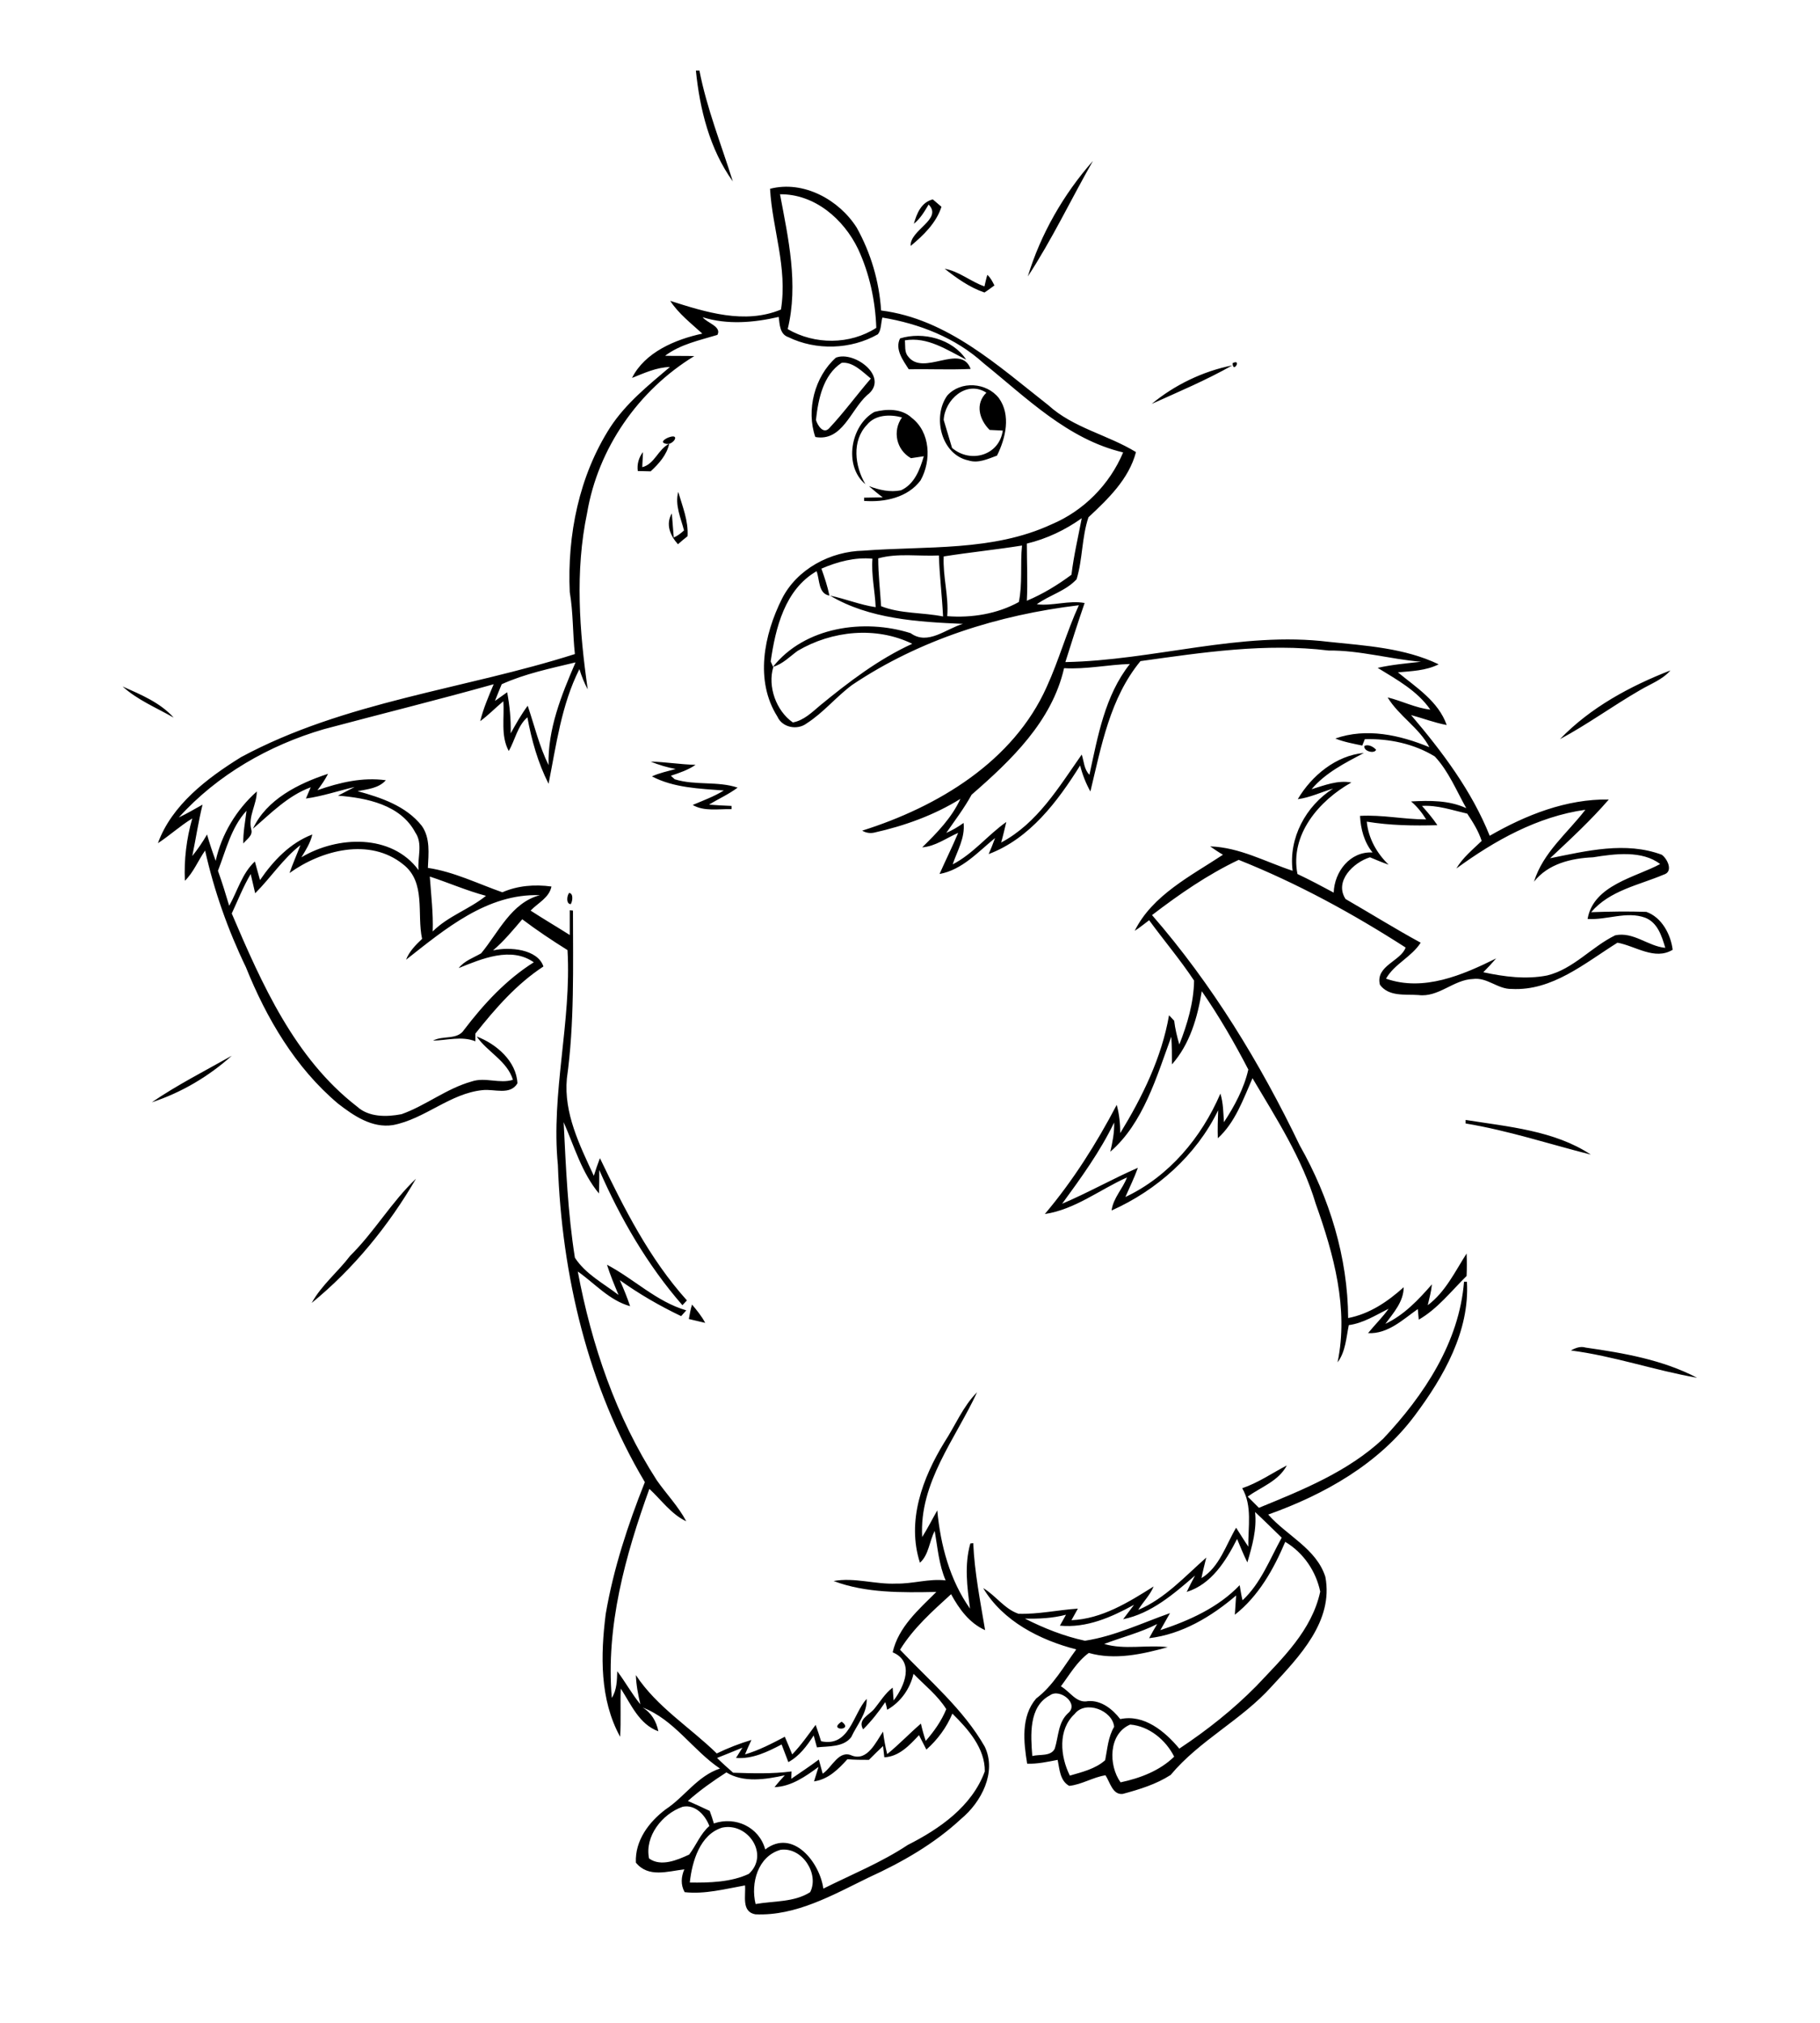 <?xml version="1.0" encoding="utf-8"?>
<!-- Generator: Adobe Illustrator 21.0.2, SVG Export Plug-In . SVG Version: 6.00 Build 0)  -->
<svg version="1.2" baseProfile="tiny" id="Layer_1" xmlns="http://www.w3.org/2000/svg" xmlns:xlink="http://www.w3.org/1999/xlink"
	 x="0px" y="0px" viewBox="0 0 567 630" overflow="scroll" xml:space="preserve">
<path d="M262.2,536.2C266.2,539.1,257.7,539.1,262.2,536.2 M489.4,420.6c1.4-0.8,3-1.4,4.6-0.9c11.9,1.7,24,3.8,34.7,9.4
	C515.5,426.8,502.7,422.3,489.4,420.6 M214.6,410.8c0.3-1.5,0.5-3,1-4.5c1.5,1.8,3,3.6,4.1,5.7C218,411.6,216.3,411.2,214.6,410.8
	 M349.1,555.1c6.1-1.3,12.2-3.6,16.7-8c-2.6-5.2-7.8-9.5-13.7-10C345.3,540,345.3,549.8,349.1,555.1 M334.8,533.8
	c-5.3,4.9-4.5,13.2-1.5,19.2c3.8-1.1,8-2.1,11-4.8c0.7-3.5,0.9-7.2,2.8-10.4C346.6,532.7,338.2,529.4,334.8,533.8 M327.1,528
	c-6.7,3.5-6,12.5-5.5,18.9c2.3-0.6,5.8,0.2,7-2.3c1.2-3.8,1-8.1,4.1-11C336.4,530.6,330.1,525.7,327.1,528 M400.4,480.2
	c-3.6,8.5-8.3,16.9-15.7,22.7c0.1-2,0.3-4,0.4-6c-7.7,6.6-16.9,12.1-27.1,13.3c0.8-1.5,1.6-2.9,2.5-4.4c-5.3,2.7-11,4.1-16.5,6.2
	c6.4,1.9,13.2,0.2,19.8,1c-7.9,2.2-16.5,4.1-24.6,1.8c-3.7,2.7-6,6.8-8.7,10.4c2.9,1.6,4.8,5.4,8.5,4.6c4.1-0.3,7.6,2.5,10,5.6
	c7.4-1.6,13.9,3.8,18.4,9.2c8.6-5.7,16.7-12.1,24-19.5c8.1-8.6,17.3-17.3,19.9-29.4C410,489.4,406.1,483.6,400.4,480.2 M391,470.9
	c0.6,5.4-0.9,10.6-2.4,15.7c-1.2-2.4-2.2-4.9-3.2-7.3c-3.5,6.9-8,14.1-15.7,16.5c0.8-1.7,1.7-3.4,2.6-5.1
	c-6.6,5.7-13.6,11.8-22.4,13.6c1.1-1.5,2.3-3,3.4-4.5c-7.1,3.9-14.8,7.3-23.1,6.5c0.6-1.1,1.3-2.3,1.9-3.4
	c-4.2,1.1-8.5,1.3-12.8,1.2c5.9,3,12.2,5.5,18.7,6.9c9.2-1.4,17.7-5.5,26.5-8.6c-1,1.8-2,3.5-3,5.3c9-3,18-7,24.7-14
	c0.3,1.6,0.5,3.2,0.9,4.7c5.7-5.3,8.5-12.8,12.2-19.5C396.5,476.2,393.8,473.5,391,470.9 M456.1,399.2l0.9,0
	c0.9,15.4-7.3,29.7-16.2,41.6c-11.3,15.2-28.3,24.7-45.7,30.9c5.8,6.6,15,10.6,17.8,19.4c2.6,13.8-8.1,24.8-16.7,34.1
	c-9.4,10.5-22.5,16.8-31.5,27.6c-4.5,2.9-9.7,4.5-14.9,5.9c-3.2,0.4-4-3.7-5.4-5.8c-3.9,0.6-7.4,2.9-11.3,3.3
	c-2.9-1.6-3-5.2-3.6-8.1c-3.1,0.6-6.3,1.3-9.5,1.2c-1.1-6.7-2-14.7,2.8-20.3c5.3-4,8.6-10,12.5-15.3c-11.3-2.9-22.9-8.8-29-19.1
	c3.9,2.3,6.6,6.5,11,8c6.2,0.2,12.3-1.2,18.5-1.6c-0.7,1.2-1.3,2.4-2,3.6c9.5-0.4,17.8-5.6,25.6-10.5c-1.1,2.7-3.3,4.8-4.8,7.3
	c8.3-3.5,14.5-10.4,21.2-16.3c-0.5,2.1-1.1,4.3-1.5,6.4c5.6-3.4,7.6-10.3,10.8-15.7c1.3,2,2.5,4,3.8,5.9c-0.1-6.1,1.3-12.7-1.9-18.2
	c5-1.7,9.3-4.7,13.9-7.1c-2.6,4.9-8,6.7-12.2,9.7c1.2,1.2,2.3,2.3,3.5,3.5c13.7-5.6,27.8-11.3,38.7-21.5
	C443.7,434.5,454.6,418,456.1,399.2 M109.1,391.1c7.5-7.4,12.9-16.8,20.5-24c-8.5,14.6-19.4,28-32.5,38.7
	C100.2,400.2,105.3,396.1,109.1,391.1 M456.6,348.8c13.2,2.1,27.7,3.3,39,10.8c-13-3.3-25.7-7.5-39-9.7V348.8 M47.3,343.3
	c7.9-5.4,16.6-9.8,24.9-14.5C65.1,335.2,56.5,340.3,47.3,343.3 M126.3,298.3C126.8,298.9,126.8,298.9,126.3,298.3 M177.3,278.1
	c1.4,0.1,1.1,2.6,0.5,3.5C176.3,281.5,176.6,279,177.3,278.1 M202.7,237.2c4.7,0.1,9.3,0.9,14,1c-2.3,1.6-5,2.5-7.7,3.4
	c0.3,0.3,0.9,0.8,1.2,1.1c6.4,2,13.3,0.5,19.6,2.6c-2.8,2.1-6,3.5-8.9,5.3c2.3,0.2,4.7,0.3,7,0.4l0,1c-4.1-0.1-8.5,0.8-12.1-1.3
	c3.3-1.4,6.6-2.6,9.7-4.5c-7.6-0.6-15.5-0.8-22.4-4.4c2.4-1.1,4.9-1.6,7.4-2.3C207.8,239,205.2,238.2,202.7,237.2 M425.1,232.3
	c1.2-0.6,2.8,0.3,3.6,1.2C428.2,234.9,424.6,233.9,425.1,232.3 M54.1,223.2C54.7,223.7,54.7,223.7,54.1,223.2 M38.2,213.8
	c5.6,2.5,11.7,5,15.9,9.7C48.7,220.4,42.8,218,38.2,213.8 M486,230.2c9.4-9.8,21.8-16.5,34.4-21.4c-2.5,2.9-6.2,4.2-9.4,6.1
	C502.5,219.8,494.6,225.6,486,230.2 M213.1,165.2c-1-3.9-2.9-7.9-1.8-12c1.3,4.5,3.2,9,2.9,13.8c-1,0.8-2,1.6-3,2.5
	c-2.4-2.7-3.9-6.2-1.9-9.6c0.2,2.5,0.4,5,0.6,7.5C211.1,166.9,212.1,166.1,213.1,165.2 M200.1,145.5c3.9-1,4.9-5.6,8.4-7.3
	c-0.8,3.5-3.2,6.2-5.8,8.6c-1.3,0-2.7-0.1-4-0.1c-0.3-2.1,0.3-4.2,1.6-5.9C200.3,142.1,200.1,144.4,200.1,145.5 M208.4,136.2
	c3.9-1.4,1.1,3-1.3,1.9C205.5,137.6,207.7,136.4,208.4,136.2 M272.4,128.3c3.8-1,8.5-1.1,11.6,1.8c5.9,4.5,6.2,13.4,2.8,19.5
	c-4,5.4-11.3,6.9-17.6,6.4l0-1c1.9,0,3.9-0.1,5.8-0.1c-1.5-1.1-2.9-2.3-4.3-3.5c3.2,1.2,6.6,2,10,1.3c4.2-1.9,5.9-6.5,7.1-10.6
	c-1.3,0.2-2.7,0.4-4,0.6c-4.6-2.6-5.8-8.5-2.8-12.7c-3.7-1-8.3-0.9-10.9,2.3c-4.8,5-3.8,12.9-0.5,18.5
	C262.8,145.2,264.9,132.5,272.4,128.3 M294,130.8c0.9,2.9,1.7,5.8,2.6,8.7c5.7,4.9,14.7,2.4,15.8-5.4c-1.4-0.1-2.8-0.1-4.1-0.2
	c-3.2-3.2-4.6-8.1-1-11.6C301.1,118.3,294.3,124.5,294,130.8 M295.1,123.2c4.2-4.7,12.3-4.1,16.1,0.8c3.8,5.3,2.1,12.5-0.6,17.9
	c-2.8,1-5.8,2.5-8.9,1.5C293.2,141.6,290.4,129.8,295.1,123.2 M358.8,125.8c7.1-5.9,16-10.2,25.1-12
	C375.8,118.4,367.2,122,358.8,125.8 M384,113.1C387,111.6,384.1,116.5,384,113.1 M254.2,130.8c0.5,1.7,2.3,4.5,4.1,2.6
	c4.6-4.9,8.6-10.4,13-15.5c-2.6-2.1-5.6-5.3-9.1-4.9C256.4,116.8,254.9,124.4,254.2,130.8 M260.4,111.4c5.8-2.3,17,6.2,9.7,11.7
	c-5.1,4.6-7.7,14.5-16.1,13C251.1,127.7,253.8,117.3,260.4,111.4 M280.4,105.4c7.1-2.2,16.3,0.1,20.6,6.6c-6-3-12-7.2-19.1-6
	c0.2,1.7-0.2,3.6,1,5c4.8,6.4,16.4-4.3,19.5,3.9c-6.4,0.3-12.9,0-19.3,0.1C281.4,112.3,278.7,108.8,280.4,105.4 M294.3,83.7
	c4.5,0.8,8.1,4,12.4,5.5c0.2-0.9,0.6-2.7,0.9-3.6c1,0.9,1.6,2.1,2.2,3.3c-1,0.7-2,1.5-3.1,2.2C302,89.5,298,86.6,294.3,83.7
	 M284.7,69.7c0.9-3.2,2.3-6.7,5.9-7.6c0.9,0.8,1.8,1.5,2.7,2.3c-1.6,5-5.6,8.9-9.6,12.2c-0.3-5,10.1-8.3,5.6-12.9
	C288,65.9,286.7,68.1,284.7,69.7 M235.4,593c5.7-1,12-0.5,17-3.7c2.9-5.7-2.5-14.1-9.2-13.2C236.1,578.1,233.8,586.5,235.4,593
	 M214.9,586.3c6.1,0.1,12.9-0.1,18.4-2.7c6.5-6-0.3-16.1-8.3-14.4C218.1,571.3,215.6,579.7,214.9,586.3 M212.7,562.7
	c-6.4,2.2-11.9,9.2-10.5,16.1c3.7,2.7,8.8,0.5,12.5-1.2c2.2-2.9,3.5-6.5,6.3-8.9C219.7,565.3,216.6,561.9,212.7,562.7 M296.7,533.7
	c-1.8,4.3-4.6,8.1-8.1,11.2c-0.8-1.5-1.5-3-2.3-4.5c-2.9,3.1-6.2,6.7-10.8,6.9c-0.1-1.2-0.3-2.4-0.4-3.5c-1.5,1.4-2.9,2.8-4.4,4.3
	c-2.2,0-4.5,0-6.7-0.2c-2.8,3.1-6,6.3-10.4,6.9c0.5-1.5,0.9-3,1.4-4.5c-4.1,3-8.5,6.1-13.7,6.3c1-1.3,2.1-2.5,3.2-3.7
	c-5.9,1.3-12.9,2.4-18.2-0.9c-4.2,2.7-8.3,5.6-12,8.9c2.3,1,4.5,2,6.8,3.1c0.5,1.3,0.9,2.6,1.3,3.9c6.7-2.3,14.1,1.1,16,8.1
	c8.6-6.6,17,4,18.1,12.2c8.8-4.4,18-8.1,26.3-13.6c9.9-5,20-12,24-22.9C306.9,544.5,301.6,538.5,296.7,533.7 M374.4,308.7
	c-1.3,8.1-3.7,16.5-9.3,22.8c0-2.9,0-5.8-0.2-8.6c-4.6,12.5-8.7,26.9-19,35.8c0.7-3,1.3-6,1.2-9.1c-4.4,9.1-10.3,17.2-16.2,25.3
	c8-3.4,15.6-7.7,23.6-11.2c-1.1,3.1-2.6,6.1-3.9,9.1c13.6-6.4,23.7-18.5,29.6-32.2c0.9,2.9,0.9,5.9,1.1,8.9c3.3-5,6.3-10.6,7.6-16.4
	C384.6,324.8,379.8,316.5,374.4,308.7 M133.9,273c0.4,5.7,1.1,11.4,0.9,17.1c4.8-4.8,11.4-6.9,16.6-11.1
	C145.4,277.4,139.7,274.9,133.9,273 M443,251c1.7,1.9,3.4,3.9,4.8,6c-7.4,0.2-14.7,0.1-22-1.1c0.5,5.2,3.1,9.8,6.8,13.4
	c-2-0.7-3.9-1.5-5.8-2.3c-5.2,1.6-11.2,7.5-7.6,13c7.8,4.5,15.5,9.3,23.4,13.6c-2.9,4.5-8.2,6.6-10.8,11.2
	c11.7,4.1,23.8-1.1,34.3-6.3c-1.3,1.5-2.6,2.9-4,4.3c6.5,1.4,13.3,2.3,19.9,1c8.2-2,13.8-8.9,21.2-12.5c5.7-1.2,10.2,3.4,15.6,3.9
	c-1.1-3.7-2.4-7.9-6.3-9.4c-5.8-2.1-11.9,0.8-17.9,0.4c1.8-10.6,15.1-13,22.6-17.1c-5.6-4.3-14.1-3.2-20.9-2.1
	c-6.8,0.3-14,2-18.4,7.6c2.8-9.1,10.4-15.1,16-22.4c-14.9,2.1-28.3,9.6-40.2,18.3c2-3.4,5.1-5.9,7.9-8.6c-1-3.1-2.7-5.8-4.5-8.5
	C452.3,252.3,447.8,250.7,443,251 M331.5,208.1c-3.8,16.6-16.5,28.7-28.8,39.4c-2.3,4.2-5.2,8-7.9,11.9c1.9-0.8,3.7-1.9,5.4-3.1
	c0.5,4.7-2,8.7-3.4,12.9c6.4-3.3,10.9-9.1,16.7-13.2c-0.5,2.1-1,4.3-1.6,6.4c11.3-6,18-17.3,25.1-27.4c0.7,2.1,0.7,4.6,2.4,6.3
	c2.6-11.9,4.8-24.7,12.6-34.5C345.2,207,338.4,208.5,331.5,208.1 M156.3,213.1c-0.7,1.7-1.4,3.4-2.1,5.2c1.3-0.9,2.5-1.8,3.8-2.7
	c0.8,4.2,1.2,8.5,1.1,12.8c1.6-2.9,3.3-5.9,5.3-8.6c2.1,6.2,3.6,12.6,6.5,18.5c-0.3-11.2,4-21.8,8.4-32
	C171.4,208.2,163.6,209.8,156.3,213.1 M255.9,177.1c1,2.8,1.9,5.5,2.5,8.4c-3.5-0.6-3-4.9-4-7.6c-9.9,5.7-12.8,17.7-14.3,28.1
	c0.2,0.4,0.6,1.3,0.8,1.8c-1.8,6,0.9,13.6,6.1,17.2c3.4-0.6,6-3.2,8.5-5.3c8.9-7.3,18.2-14.4,28.7-19.2c-11.3-5.5-25-4.1-35.7,2.2
	c-2.5,1.8-4.6,4.1-7.7,5c9.9-12.5,28.4-15.1,42.9-10.5c5.4,3.9,11-1.4,16.3-2.9c-14-0.6-29.2-1.5-41.4-8.8c4.8,1,9.4,2.9,14.2,3.6
	c-0.2-5-1.4-10-1-15.1C266.4,173.5,261,174.9,255.9,177.1 M273.6,173.9c0,5,0.6,10,0.9,14.9c6.1,2.4,12.9,1.9,19.3,3.2
	c-0.3-6.3-1.1-12.6-1.3-19C286.2,173.3,279.7,172.2,273.6,173.9 M294,173.3c-0.3,6.3,1.6,12.3,1.1,18.6c7.6,0.6,15.6-0.7,22.3-4.4
	c1.2-5.7,0.4-11.8,1-17.6C310.3,171.2,302.2,172,294,173.3 M319.9,169.3c0,5.9,0.3,11.9,0,17.8c5-2.1,9.6-4.9,13.9-8.1
	c0.7-5.9,2.1-11.8,3.2-17.6C331.8,165.1,326.1,167.8,319.9,169.3 M243,60.5c2.6,13.8,5.8,28,2.4,42c8.4,4.9,19.4,4.9,27.6-0.4
	c-0.3-8.4-2.1-16.9-5.7-24.6C262.8,68.2,253.8,60.4,243,60.5 M239.9,58.8c10.4-2.7,21.5,3.4,27,12.1c4.4,7.9,7,16.7,7.6,25.8
	c20.6,2.6,36.4,17.2,52.1,29.5c7.8,7.1,18.5,9.2,27.3,14.6c-2.2,8.4-8.7,14.6-14.8,20.3c-2.1,6.2-1.8,13.1-3.7,19.3
	c-3.4,3.7-8.4,4.9-12.4,7.8c5,0.6,9.9-1.3,14.9-0.4c-2.1,6.1-4.1,12.3-6,18.4c27.5-0.5,54.6-9.7,82.1-6.3c11.5,1.2,23.6,1.9,34.2,7
	c-4,2-8.4,2.1-12.7,2.5c5.7,4.7,12.6,9,15.2,16.4c-3.8-0.7-7.4-2.1-11.1-3.1c9.7,11.4,18.9,23.6,24.5,37.6
	c11.3-6.5,23.9-11.5,37.1-11.3c-5.6,6.5-12,12.4-18.3,18.3c11.4-2.3,23.5-5.3,34.8-1.1c1.8,1.3,3.7,5.3,0.6,6.2
	c-7.8,3.3-16.8,4.9-22.6,11.7c5.7-0.2,11.5-0.3,17.2-0.1c4.8,1.7,7.6,7,8.2,11.8c-5.6,3.4-11.6-1.2-17.2-2.2
	c-10.1,6.3-20.3,15.1-33,14.4c-4.3,0.1-7.6-3.7-12-3.1c-6.1,0.2-10.7,5.8-17,5c-4.1-0.3-9.2,0.6-12-3.2c-1.5-5.9,6.6-7.4,8-11.6
	c-16.5-10.6-33.7-20-52-27.3c-9.7,4.6-18.5,10.7-27,17.2c18.7,21.5,33.7,46.1,46,71.7c9.3,16.4,15,34.9,15.1,53.8
	c6.7-1.3,12.3-5.1,17.3-9.6c0,4.5-3.2,8-5.7,11.4c5.9-2.8,10.3-7.5,14.5-12.3c-0.2,2.2-0.8,4.3-1.3,6.5c5.5-4.1,8.5-10.5,12.1-16.1
	c0.1,2.3,0.1,4.7,0,7c-4.8,4.7-9,10.2-14.9,13.6c-0.1-0.8-0.2-2.5-0.3-3.3c-4.7,3.3-9.3,7.8-15.5,7.5c2.1-2.6,4.5-4.9,6.4-7.6
	c-4,2-7.9,4.5-12.4,5.1c-0.8,3.9-1,8.3-3.5,11.6c3.5-16.7-1.2-33.7-6.8-49.4c-4.2-14.1-12.3-26.6-19.7-39.1
	c-2.9,6.6-5.4,13.8-10.8,18.7c-0.1-2.9,0-5.8,0.1-8.7c-6.8,14-19.1,24.9-33.2,31.2c0.5-3.9,3.5-6.8,4.8-10.3
	c-8.5,3.8-16.2,10-25.6,11.4c8.8-10.4,16.1-22,22.4-34c0.8,2.9,1.1,5.9,1.1,8.8c6.9-11.3,12.9-23.5,15.2-36.7
	c0.4,0.4,1.2,1.3,1.6,1.7c0.3,2.5,0.9,5,1.6,7.4c2.5-6.3,4.5-13.1,4.6-19.9c-4.3-6.5-9.4-12.5-14-18.8c-1.5,1.1-2.9,2.3-4.5,3.3
	c5.5-11.1,17.5-17.1,27.5-23.7c-1.4-0.8-2.7-1.7-4-2.6c9.2,0.3,17.2,4.8,25.7,7.6c-1.3-10.2,4.1-20.2,12.6-25.6
	c-3.7,1.1-7.2,2.8-11,3.3c4.3-7.3,11.9-13.6,20.6-14.4c-5.8,3.1-11.9,6.1-16.3,11.3c4-1.2,8.1-2.9,12.4-2.1
	c-10,5.6-19.2,16.2-16.8,28.5c3.8,1.8,7.6,3.8,11.3,5.8c0.2-6.5,5.1-12.9,12.1-12.5c-2.6-3.2-3.7-7.3-3.9-11.4
	c6.9-0.4,13.7,1.1,20.6,1.1c-1.3-2.1-2.8-4-4.7-5.6c5.8-0.3,11.8-0.4,17.2,2.1c-3.1-5.5-5.5-11.5-9.8-16.1c-6.5-4-14.3-5.6-21.8-5.4
	c-0.2,0.5-0.6,1.5-0.8,2c-2.8-0.6-5.7-1.1-8.4-2.2c9.7-3.4,20.1-1.1,29.3,2.7c-3.2-6.1-9.5-9.7-13-15.5c4.5,1.1,8.7,3.3,13.3,3.8
	c-4.1-5.9-10.4-9.3-16.4-13c4.4-1,9-1.4,13.5-1.9c-9.6-0.8-19.1-3.6-28.8-3.5c-19.6-2.4-39.2,0.6-58.6,3.3
	c-9.5,11.5-12.2,26.5-15.6,40.6c-1.4-2.5-2.5-5.3-3.2-8.1c-7,11.2-15.7,22.8-28.5,27.6c0.7-1.6,1.4-3.3,2-5
	c-5.3,4.3-10.2,9.9-17.3,11.2c1.9-4.3,4-8.5,5.8-12.8c-3.7,1.6-7.1,4.2-11.2,4.5c4.6-4.5,9.2-9.2,11.9-15.1
	c-8.2,5.1-17.4,8.4-26.8,10.5c-1.3,0.3-2.6,0.1-3.8-0.6c23.5-7.4,47.1-21.5,57.5-44.8c3.8-8.3,6.2-17.1,10-25.4
	c-25,3-49.6,10.7-70.6,24.8c-5,3.7-8.9,8.6-14.2,12c-2.9,2.2-7.6,1.3-9.1-2.1c-7.1-11.2-4.2-25.5,1.4-36.7
	c4.7-9.3,15.1-14.8,25.4-15c19.6-1.5,40.3,0.3,58.6-8.2c10-4.2,18.1-12.4,22.3-22.4c-17.3-4.1-30.1-17-43.5-27.8
	c-8.7-7.9-20-12.3-31.5-14.2c-0.5,1.7-0.3,3.8-1.4,5.2c-8.4,4.8-19.3,5.1-27.9,0.9c-2.7-0.9-2.7-4-3-6.3c-7.8,1.8-16,2.5-23.7,0.1
	c1.4,1.8,6,2.9,4.6,5.5c-5.6,1.7-11.5,2.9-16.3,6.5c3,0.1,6.1,0,9.1,0.1c-17.4,10.6-30,28.7-33.4,48.9c-3.8,18.1-2.4,36.8,0.2,54.9
	c-1.1-2-1.9-4.1-2.6-6.3c-5.6,11.1-7.2,23.6-9.6,35.7c-3.3-6.5-5.3-13.6-6.6-20.7c-3.1,2.7-3.8,7-5.8,10.5
	c-2.6-4.8-1.3-10.4-1.7-15.5c-2.4,2-4.6,4.3-7.2,6.2c1-4,2.6-7.7,4.2-11.5c-17.5,4.9-35.3,9.3-52.9,14c-17.1,5-33.2,14.2-45.2,27.5
	c2.5-1.2,4.9-2.6,7.4-4c-1.3,5.3-2.1,10.7-3.2,16c1.7-2.1,3.2-4.3,4.6-6.7c0.8,2.8,1.7,5.5,2.7,8.2c1.8-8.3,6.5-16,12.8-21.6
	c0,4.1-2.8,7.8-1.7,11.9c0.5,1.9-1.5,3-2.5,4.3c-0.1-3.4,0.6-6.8,1-10.2c-4.8,5.2-6.4,12.3-8.9,18.7c1.3,3.6,2.4,7.2,3.5,10.9
	c2.6-4.6,4-10.1,8-13.8c0.5,1.9,1.1,3.9,1.6,5.8c4.1-6,9.4-11.6,16.3-14.2c-0.6,2.6-2,4.8-3.4,7.1c11.2-6.7,28.1-7.4,36.5,4
	c-0.4-3.9,1.4-8.2-1-11.7c-4.6-8.7-15.2-10.8-24.1-11.5c1.7-0.9,3.5-1.8,5.2-2.7c-5.1,1.2-10.1,2.9-15.2,3.6c0.5-1.2,1-2.3,1.5-3.5
	c-7.1,2.6-12.4,8.1-18,12.9c4.2-9.1,14.2-14.1,23.4-17.1c-0.9,1.8-2.1,3.5-3.3,5.1c6.9-2.4,14-4.1,21.3-3.1
	c-2.2,2.5-5.7,2.8-8.8,3.4c7.3,2,15.1,4.6,20,10.8c2.7,3.8,2.1,8.7,1.9,13.1c8.1,1.2,15.5,4.9,23.2,7.6c4.8-2.1,10.1-2.5,15.3-1.8
	c-0.7,3.5-4.2,5.1-6.5,7.5c4,2.6,8.1,5,12.2,7.6c0-2.6,0-5.1,0-7.7l1,0.1c0,17.5,0.5,35-1.9,52.3c-1,10.8,4,20.8,8.4,30.3
	c0.6-1.9,1.2-3.7,1.9-5.5c7.5,15.6,15.4,31.3,27.1,44.3c-0.5,0.5-0.9,1-1.4,1.5c-10.9-12.5-19.3-27-25.9-42.1c0,2.4,0,4.9-0.1,7.3
	c-5.4-6.5-7.7-14.7-11-22.2c0.7,14.1,1.3,28.3,3.5,42.2c3.3,5.1,8.9,8,13.6,11.6c-1.3-3.1-2.6-6.2-3.6-9.4
	c8.4,4.4,15.4,11.5,24.7,14.2c-0.5,0.6-1.1,1.2-1.6,1.8c-6.7-3.2-13.1-6.9-19.1-11.2c1.2,2.7,2.3,5.4,3.2,8.1
	c-6.5-1.8-11-7.1-16.3-10.8c4.3,22.9,11.9,45.3,24.6,65c3,4.3,6.7,8.1,9.2,12.8c-4.7-2.2-7.8-6.7-11.5-10.1
	c-7.5,20.8-13.6,42.8-11.7,65.1c1.6-2.5,1.6-5.5,1.7-8.3c2.5,3.3,4.5,7,7.2,10.3c-0.7-3-1.3-6-1.4-9.1c6.5,9.9,16.8,16.2,25.2,24.4
	c3.5-1.7,7.1-3.1,10.8-4.2c-0.7,1.5-1.4,3-2,4.5c4.4-1.3,8.4-3.4,12.4-5.5c0.8,1.8,1.5,3.6,2.3,5.5c2.7-2.8,5-6.1,7.3-9.2
	c0.6,1.7,1.2,3.4,1.7,5.1c8.9,1.9,9.9-8.5,14.2-13.2c0.2,4.5-3,8-4.8,11.9c-2.4,3.2-7.1,2.8-10.7,3.2c-0.3-1.2-0.7-2.5-1-3.7
	c-2.1,3.2-4.4,6.4-7.9,8.3c-0.7-1.8-1.4-3.7-2.1-5.5c-4.4,2.3-9.1,4.6-14.2,4.2c0.7-1.1,1.3-2.1,2-3.2c-2.6,1.1-5.2,2.1-7.9,3.2
	c1.6,1.6,3.3,3.1,5,4.6c6.1,0.2,12.1,0.4,18.2-0.4c0,0.6-0.1,1.8-0.1,2.3c2.9-2,5.8-3.9,8.6-6c0.4,1.5,0.8,2.9,1.2,4.4
	c3-2,5-7.6,9.2-5.6c4.8,1.7,7.4-4.3,9.6-7.5c0.3,2.3,0.7,4.7,1.3,7c3.7-3,6.9-6.4,10.5-9.5c0.4,1.8,0.9,3.6,1.5,5.4
	c2.6-3,4.9-6.2,6.4-9.9c-2.7-4.3-6.7-7.4-10.2-11c-1.1,4.7-4,8.8-8.2,11.2c-0.1-0.6-0.4-1.8-0.6-2.4c-2,3-4.3,5.9-6.9,8.5
	c-1.8-3.1,1.8-4.4,3.4-6.3c1.9-2.3,3.4-4.9,5.8-6.7c0.1,1,0.2,3,0.3,4c3.4-4.4,6.6-12.1-0.3-15c1.8-7.9,8.1-13.3,13.6-18.8
	c-10.7,0.2-21.9,0.4-32-3.4c6.5-1.2,13,1.1,19.5,0.8c5.2,0.1,10.2-1.6,15.4-1c-2.1-4.9-2.5-10.2-3.4-15.4c-1.7,3.2-1.8,7.4-4.6,9.9
	c-4.2-13,0.8-26.4,7.6-37.5c3.4-5.2,5.8-11.2,10.2-15.6c-6.7,14.5-18.1,28.2-17.1,45.1c1.7-2.7,3.1-5.5,4.7-8.3
	c1,10.8,3.9,21.7,10.2,30.6c-0.9-6.8-1.8-13.6,0.1-20.3l0.9-0.1c0.4,9.1,2.2,18.1,3.7,27.1c-4.9-2.2-8.1-6.6-10.6-11.2
	c-5.8,5.3-11.7,10.5-15.9,17.3c9.2,9.7,19.7,18.5,26.4,30.2c3.8,8-1.1,17.3-7.4,22.5c-8.4,7.8-18.4,13.5-28.7,18.2
	c-11.1,5.4-22.7,12.1-35.4,11.5c-4.4-0.8-2.9-5.9-3.2-9c-6.2,1.1-12.5,2.8-18.8,2.1c-1.3-2.3-1.1-4.8-0.1-7.1
	c-5.2,0.6-11.2,2.7-15.1-2.1c-0.3-6.9,4.1-12.7,9.3-16.6c5.9-3.9,9.9-10.4,16.9-12.7c-8.5-5.7-14.3-15.3-24.1-19
	c2.7,1.6,4.3,4.3,4.9,7.4c-6-2.2-8.5-8.4-11.7-13.3c-0.2,5,0.1,10-0.2,15c-6.4-11.6-6.1-25.5-4.5-38.2c2.4-14.1,6.9-27.8,12.2-41.1
	c-17.7-29.7-25.9-64.5-27.1-98.8c-2.2-22.3,4.3-44.6,3-66.9c-4.8-3-9.6-6.2-14.1-9.6c-2.9,3.4-5.7,6.8-9.1,9.7
	c5.2-1.2,13.9-0.4,15.7,5c-8.4,5.5-15,13.1-21.2,20.9c0,0.6,0,1.8,0,2.4c-4.3-1.7-8.8-0.3-13.2-0.2c3.1-1.7,7.6-0.1,9.7-3.4
	c6.1-8,13.1-15.6,21.7-21c-7.1-5-16.2-1.1-23.4,1.8c1.8-2.3,4.6-3.2,7-4.6c5.4-6.5,9.4-15.8,18.3-18.1
	c-16.4-0.6-29.6,10.6-41.7,20.1c1-2.6,3-4.6,5-6.5c-1.7-7.8,1.3-17.6-5.9-23.2c-10.4-8.4-25.4-4.5-35.4,2.7c1-2.9,2.3-5.8,3.4-8.7
	c-5.5,4.3-9.2,10.1-14.1,15c-0.5-2-0.9-4-1.4-6c-2.3,3.9-4,8.2-5.9,12.3c9.4,22,19.6,45.1,39,60.1c3.7,3.4,9.3,3.3,13.9,2.4
	c7.6-2.7,14-8,21.9-10.2c4.2-1.4,8.6,0.8,12.8-0.5c-1.8-5.9-8-8.7-11.3-13.5c6.1,2.3,12.4,7.7,12.7,14.6c-2.3,3.8-7.2,1.7-10.8,2.1
	c-10.2,1-18,9-28,10.9c-6.5,1-12.2-2.9-17.1-6.7c-13.3-11.2-22.3-26.6-28.7-42.5c-5.6-11.6-9.9-23.8-12.7-36.3
	c-2.2,3.1-3.6,6.8-6.3,9.4c-0.3-6.5,0.5-13.1,2.3-19.4c-3.8,2.3-7,5.3-10.7,7.7c4.3-11.9,15.4-20.3,25.9-26.8
	c32.3-17.4,69.5-21.1,104-32.1c-0.7-6.4-0.5-12.9-1.6-19.3c-0.8-17.8,2.9-36.2,12.6-51.3c4.9-7.5,11.9-13.1,18.6-18.8
	c-4.2,0.1-8,1.9-11.8,3.4c4-8,13.5-12,21.9-13.8c-3.5-3.2-7.4-6.2-10-10.2c11,3.5,23.2,7.4,34.5,2.7
	C245.4,83.3,240.6,71.3,239.9,58.8 M320.2,86.1c4-13.2,11.2-25.7,20.3-36C333.7,62,327.7,74.7,320.2,86.1 M216.8,22l1.1,0
	c2.3,11.8,6.8,23,10.4,34.5C221.1,46.5,218,34,216.8,22"/>
</svg>
